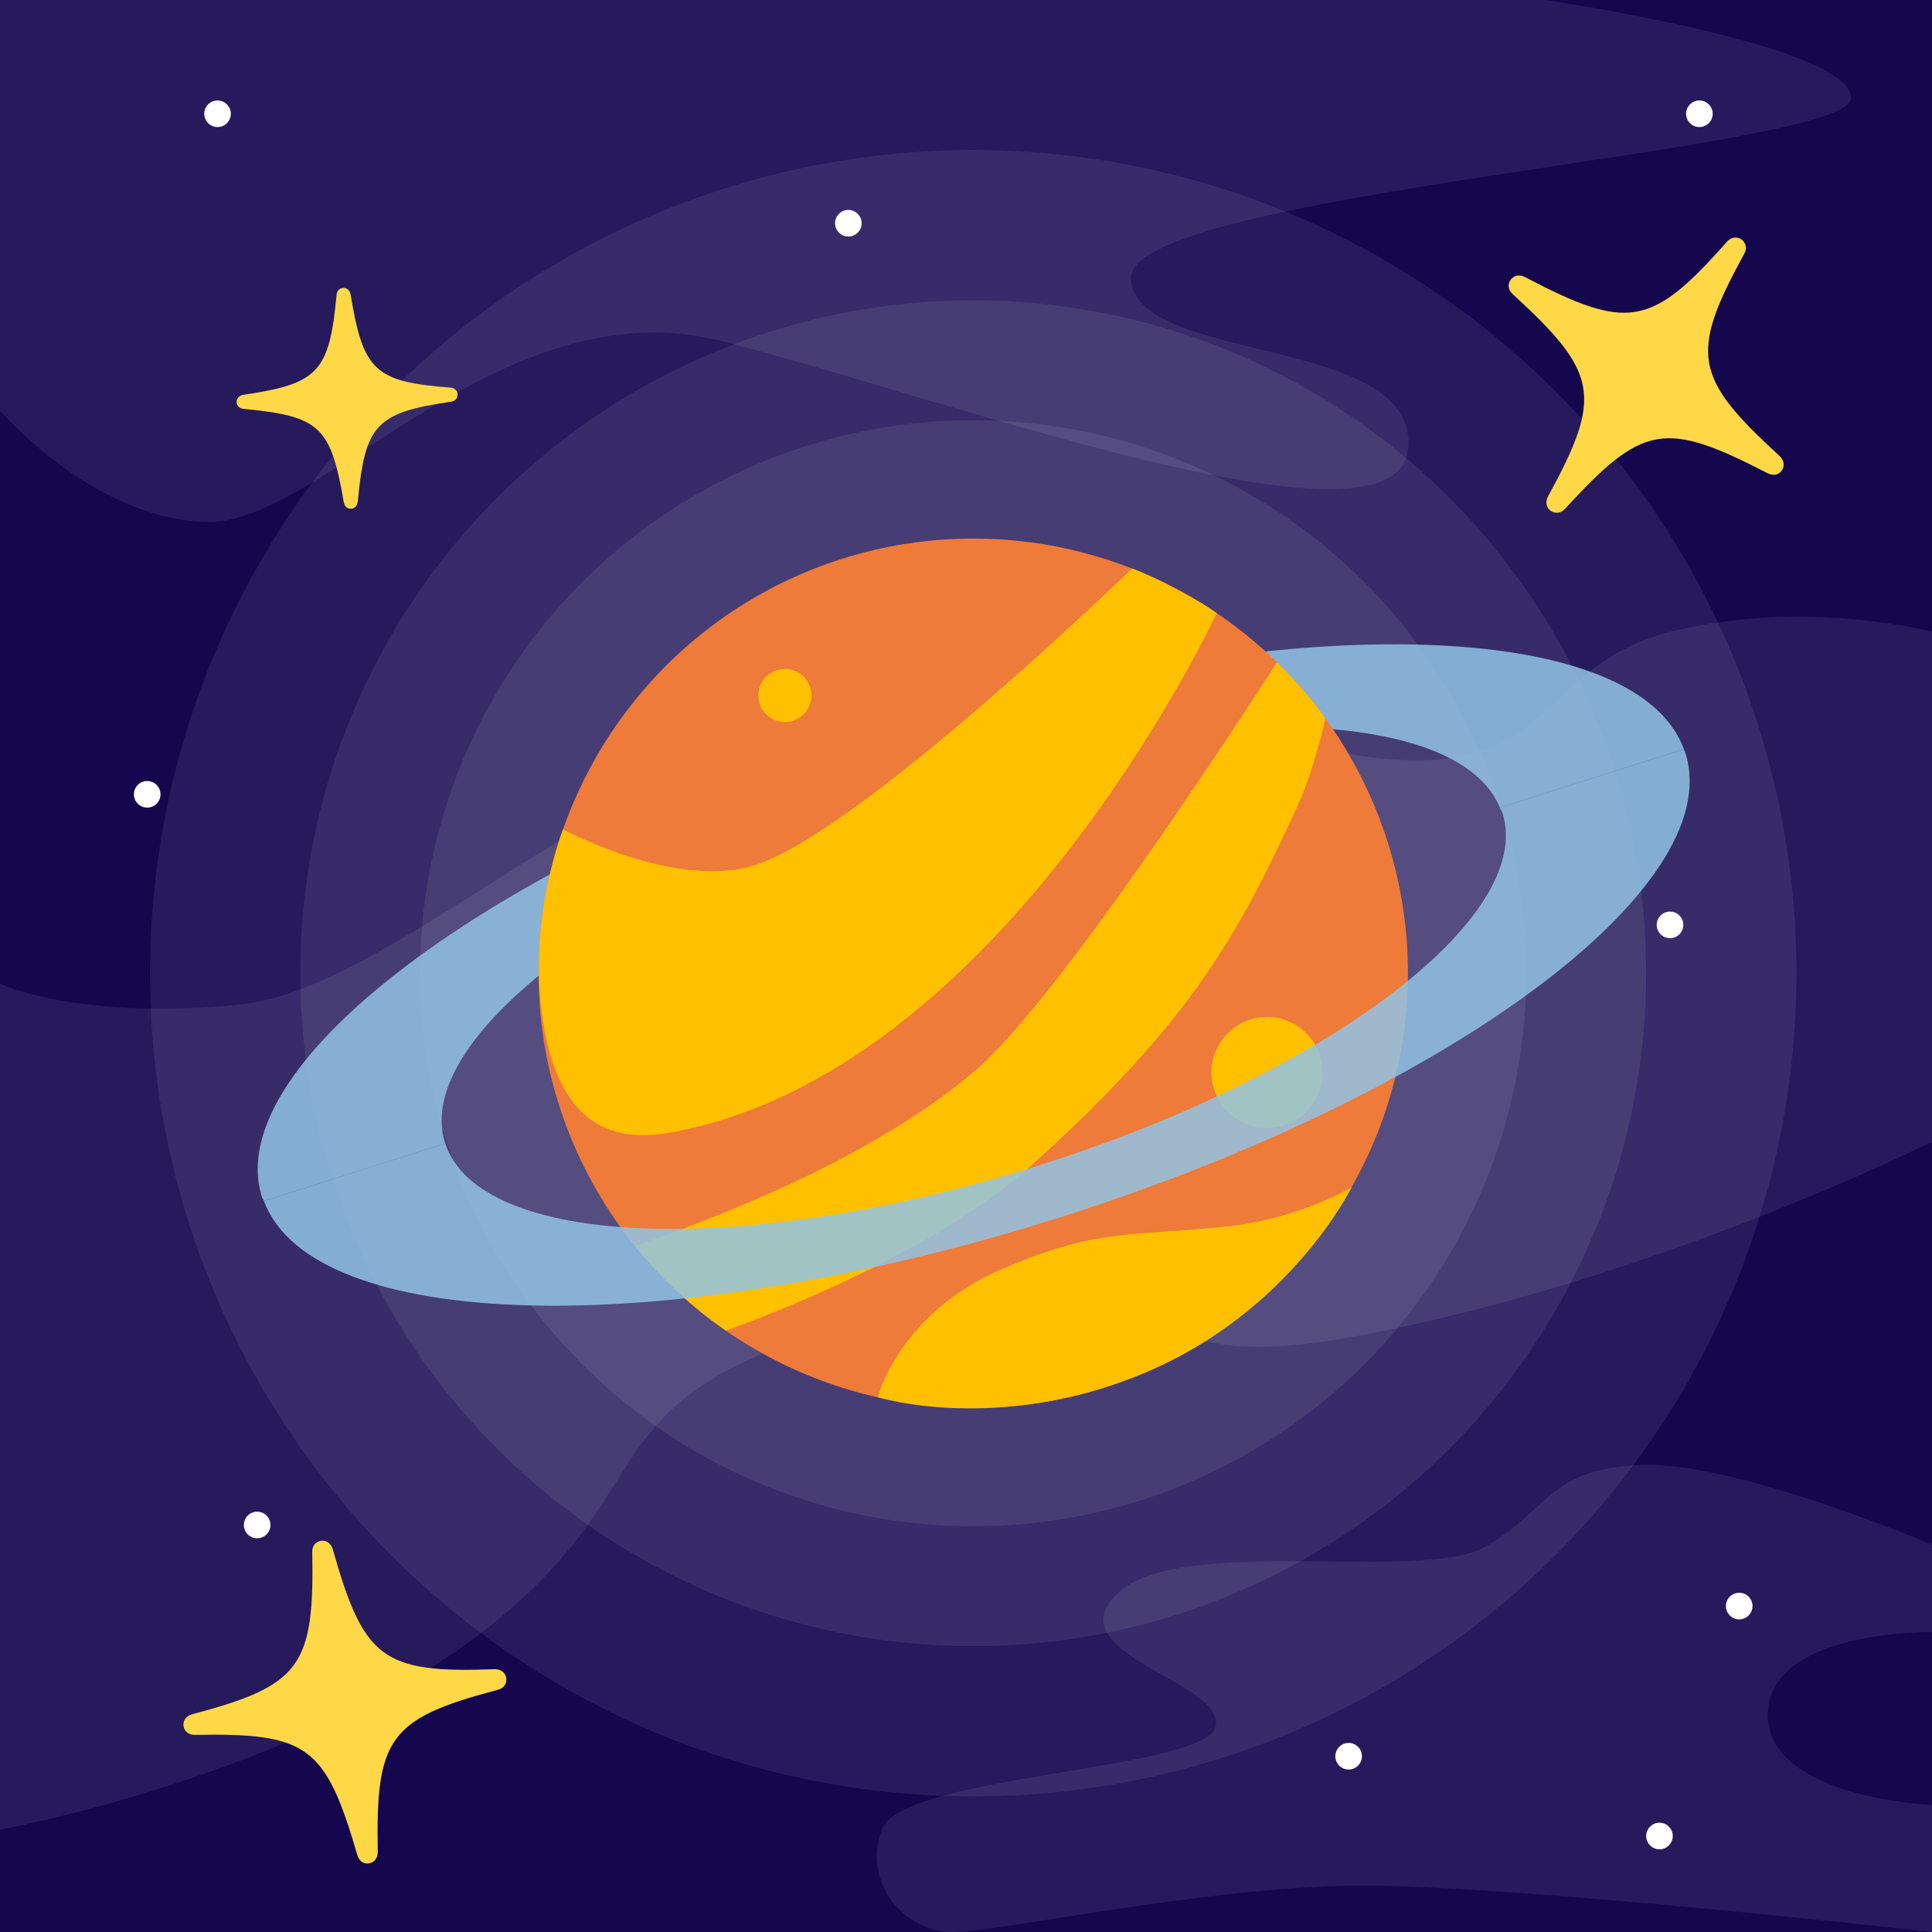 <svg version="1.1" viewBox="-0 0 400 400" width="100%" xml:space="preserve" xmlns="http://www.w3.org/2000/svg" xmlns:xlink="http://www.w3.org/1999/xlink">
    <!-- Made by Lunik -->
    <!-- Checkout my website at http://lunik.tiwabbit.fr -->
    <g id="Planet" >
        <path d="M0 2.84217e-14L400 2.84217e-14L400 400L0 400L0 2.84217e-14Z" fill="#14074e" fill-rule="nonzero" id="background"/>
        <g id="clouds" fill="#ffffff" fill-opacity="0.08">
            <path d="M0 0L0 85C0 85 19.328 107.619 42.964 108.073C66.6 108.527 103.735 58.967 149.508 70.627C195.282 82.287 288.809 116.89 291.5 93.061C294.191 69.231 235.102 75.564 234.136 57.716C233.17 39.868 383.081 31.299 383.222 20.304C383.364 9.309 320 0 320 0L0 0Z" id="cloud_1"/>
            <path d="M197.196 400C187.568 400 178.484 390.264 182.536 378.81C186.589 367.355 250.116 366.574 251.738 357.313C253.359 348.051 218.447 342.461 231.294 329.97C244.14 317.479 294.303 327.793 307.533 320.24C320.762 312.688 320.499 303.966 340.103 303.306C359.707 302.646 400 319.827 400 319.827L400 337.906C400 337.906 366.231 337.407 365.999 354.852C365.767 372.298 400 373.704 400 373.704L400 400C400 400 312.318 390.096 280.696 390.403C249.075 390.711 206.824 400 197.196 400Z" id="cloud_2"/>
            <path d="M0 203.638C-0 203.638 15.061 211.068 48.404 208.141C81.746 205.215 120.825 159.375 183.093 144.733C245.36 130.091 253.265 154.537 287.8 157.194C322.335 159.851 318.762 137.37 346.53 130.636C374.299 123.902 400 130.815 400 130.815L400 236.366C400 236.366 343.714 264.662 282.012 276.415C246.74 283.133 244.905 274.202 229.507 270.331C217.969 267.43 193.281 268.412 171.525 275.239C120.735 291.178 138.329 308.153 99.825 337.907C61.321 367.66-0 378.81-0 378.81L-0 203.638Z" id="cloud_3"/>
        </g>
        <g id="hallow" fill="#ffffff" fill-opacity="0.08">
            <circle cx="201.5" cy="201.5" r="114.5" />
            <circle cx="201.5" cy="201.5" r="139.318" />
            <circle cx="201.5" cy="201.5" r="170.431" />
        </g>
        <path d="M283.125 133.469C255.39 134.156 221.394 140.001 185.781 151.094C104.38 176.448 45.479 219.72 54.219 247.781C54.316 248.093 54.544 248.351 54.656 248.656L92.188 236.719C92.17 236.665 92.142 236.616 92.125 236.562C85.379 214.905 128.94 182.083 189.406 163.25C219.639 153.833 248.383 149.699 270.406 150.625C291.596 151.516 306.426 157.151 310.531 167.219L348.625 155.094C343.048 139.913 318.108 132.602 283.125 133.469Z" fill="#92c3e5" fill-opacity="0.85" id="ring_upper"/>
        <g id="Sphere">
            <circle cx="201.5" cy="201.5" r="90" fill="#ee7b39" />
            <g id="shapes" fill="#ffc000">
                <circle cx="262.328" cy="222.057" r="11.501" id="spot_2" />
                <circle cx="162.5" cy="144" r="5.5" id="spot_1" />
                <path d="M181.727 289.277C181.727 289.277 186.055 272.304 206.731 263.081C227.407 253.859 235.543 256.107 255.224 253.783C269.224 252.131 279.839 245.82 279.839 245.82C279.839 245.82 267.2 271.706 236.75 284.333C206.3 296.96 181.727 289.277 181.727 289.277Z" id="shape_3"/>
                <path d="M264.382 137.129C268.548 141.206 272.061 145.36 274.423 148.725C274.423 148.725 272.139 159.29 268.752 166.619C257.095 191.845 247.832 210.561 213.241 241.549C191.051 261.428 150.309 275.482 150.309 275.482C141.438 269.532 134.88 262.072 131.456 257.961C154.459 250.126 183.699 237.531 202.42 221.189C221.141 204.847 264.382 137.129 264.382 137.129Z" id="shape_2"/>
                <path d="M234.387 117.701C239.542 119.582 248.279 124.254 251.897 126.95C251.897 126.95 207.618 222.455 138.498 234.536C124.956 236.903 118.827 230.317 115.572 222.867C115.572 222.867 112.148 216.051 111.625 203.097C111.5 200 111.008 187.489 116.544 171.693C116.544 171.693 140.287 184.541 156.708 178.995C178.888 171.502 234.387 117.701 234.387 117.701Z" id="shape_1"/>
            </g>
        </g>
        <path d="M348.625 155.094L310.531 167.219C310.693 167.614 310.966 167.965 311.094 168.375C317.84 190.033 274.279 222.854 213.812 241.688C153.496 260.474 99.152 258.228 92.188 236.719L54.656 248.656C64.704 275.838 136.909 277.76 217.406 252.688C298.807 227.334 357.709 184.03 348.969 155.969C348.876 155.669 348.733 155.387 348.625 155.094Z" fill="#92c3e5" fill-opacity="0.85" id="ring_lower"/>
        <g id="big_stars" fill="#ffd848">
            <path d="M76.383 385.802C77.487 385.637 78.174 384.711 78.215 383.533C77.766 359.819 80.511 355.808 103.142 349.836C104.312 349.531 104.986 348.52 104.822 347.416C104.657 346.312 103.724 345.583 102.51 345.59C79.121 346.468 75.327 343.431 68.85 320.615C68.467 319.5 67.546 318.856 66.442 319.02C65.339 319.184 64.646 320.069 64.647 321.24C65.096 344.954 62.309 348.971 39.72 354.937C38.514 355.29 37.834 356.259 37.998 357.363C38.162 358.467 39.102 359.238 40.352 359.183C63.726 358.784 67.371 361.41 74.012 384.158C74.353 385.279 75.279 385.966 76.383 385.802Z" id="big_star_3"/>
            <path d="M368.905 97.415C369.557 96.487 369.355 95.332 368.517 94.476C350.732 78.194 349.701 73.362 361.155 52.506C361.751 51.431 361.478 50.226 360.549 49.574C359.621 48.921 358.43 49.098 357.585 49.997C341.846 67.843 336.951 68.51 315.604 57.298C314.515 56.799 313.396 57.025 312.743 57.954C312.091 58.882 312.257 60.012 313.121 60.832C330.905 77.115 331.912 81.982 320.482 102.802C319.897 103.938 320.135 105.118 321.063 105.77C321.991 106.423 323.217 106.271 324.052 105.311C340.134 87.812 344.622 86.966 366.033 98.011C367.097 98.545 368.252 98.344 368.905 97.415Z" id="big_star_2"/>
            <path d="M72.66 105.33C73.416 105.303 73.949 104.732 74.067 103.942C75.578 87.944 77.732 85.454 93.424 83.163C94.235 83.047 94.766 82.418 94.74 81.662C94.714 80.907 94.141 80.344 93.323 80.257C77.51 79.059 75.188 76.725 72.572 60.869C72.4 60.09 71.829 59.585 71.073 59.612C70.318 59.638 69.784 60.18 69.695 60.969C68.184 76.968 66.001 79.459 50.337 81.748C49.499 81.894 48.967 82.494 48.993 83.25C49.019 84.006 49.592 84.597 50.438 84.655C66.205 86.174 68.458 88.22 71.19 104.042C71.333 104.823 71.904 105.356 72.66 105.33Z" id="big_star_1"/>
        </g>
        <g id="small_stars" fill="#ffffff">
            <circle cx="45.04" cy="23.554" r="2.754" id="small_star_9" />
            <circle cx="175.643" cy="46.215" r="2.754" id="small_star_8" />
            <circle cx="351.841" cy="23.554" r="2.754" id="small_star_7" />
            <circle cx="345.759" cy="191.487" r="2.754" id="small_star_6" />
            <circle cx="30.479" cy="164.454" r="2.754" id="small_star_5" />
            <circle cx="53.242" cy="315.73" r="2.754" id="small_star_4" />
            <circle cx="279.222" cy="363.609" r="2.754" id="small_star_3" />
            <circle cx="343.578" cy="380.129" r="2.754" id="small_star_2" />
            <circle cx="360.085" cy="332.519" r="2.754" id="small_star_1" />
        </g>
    </g>
</svg>
